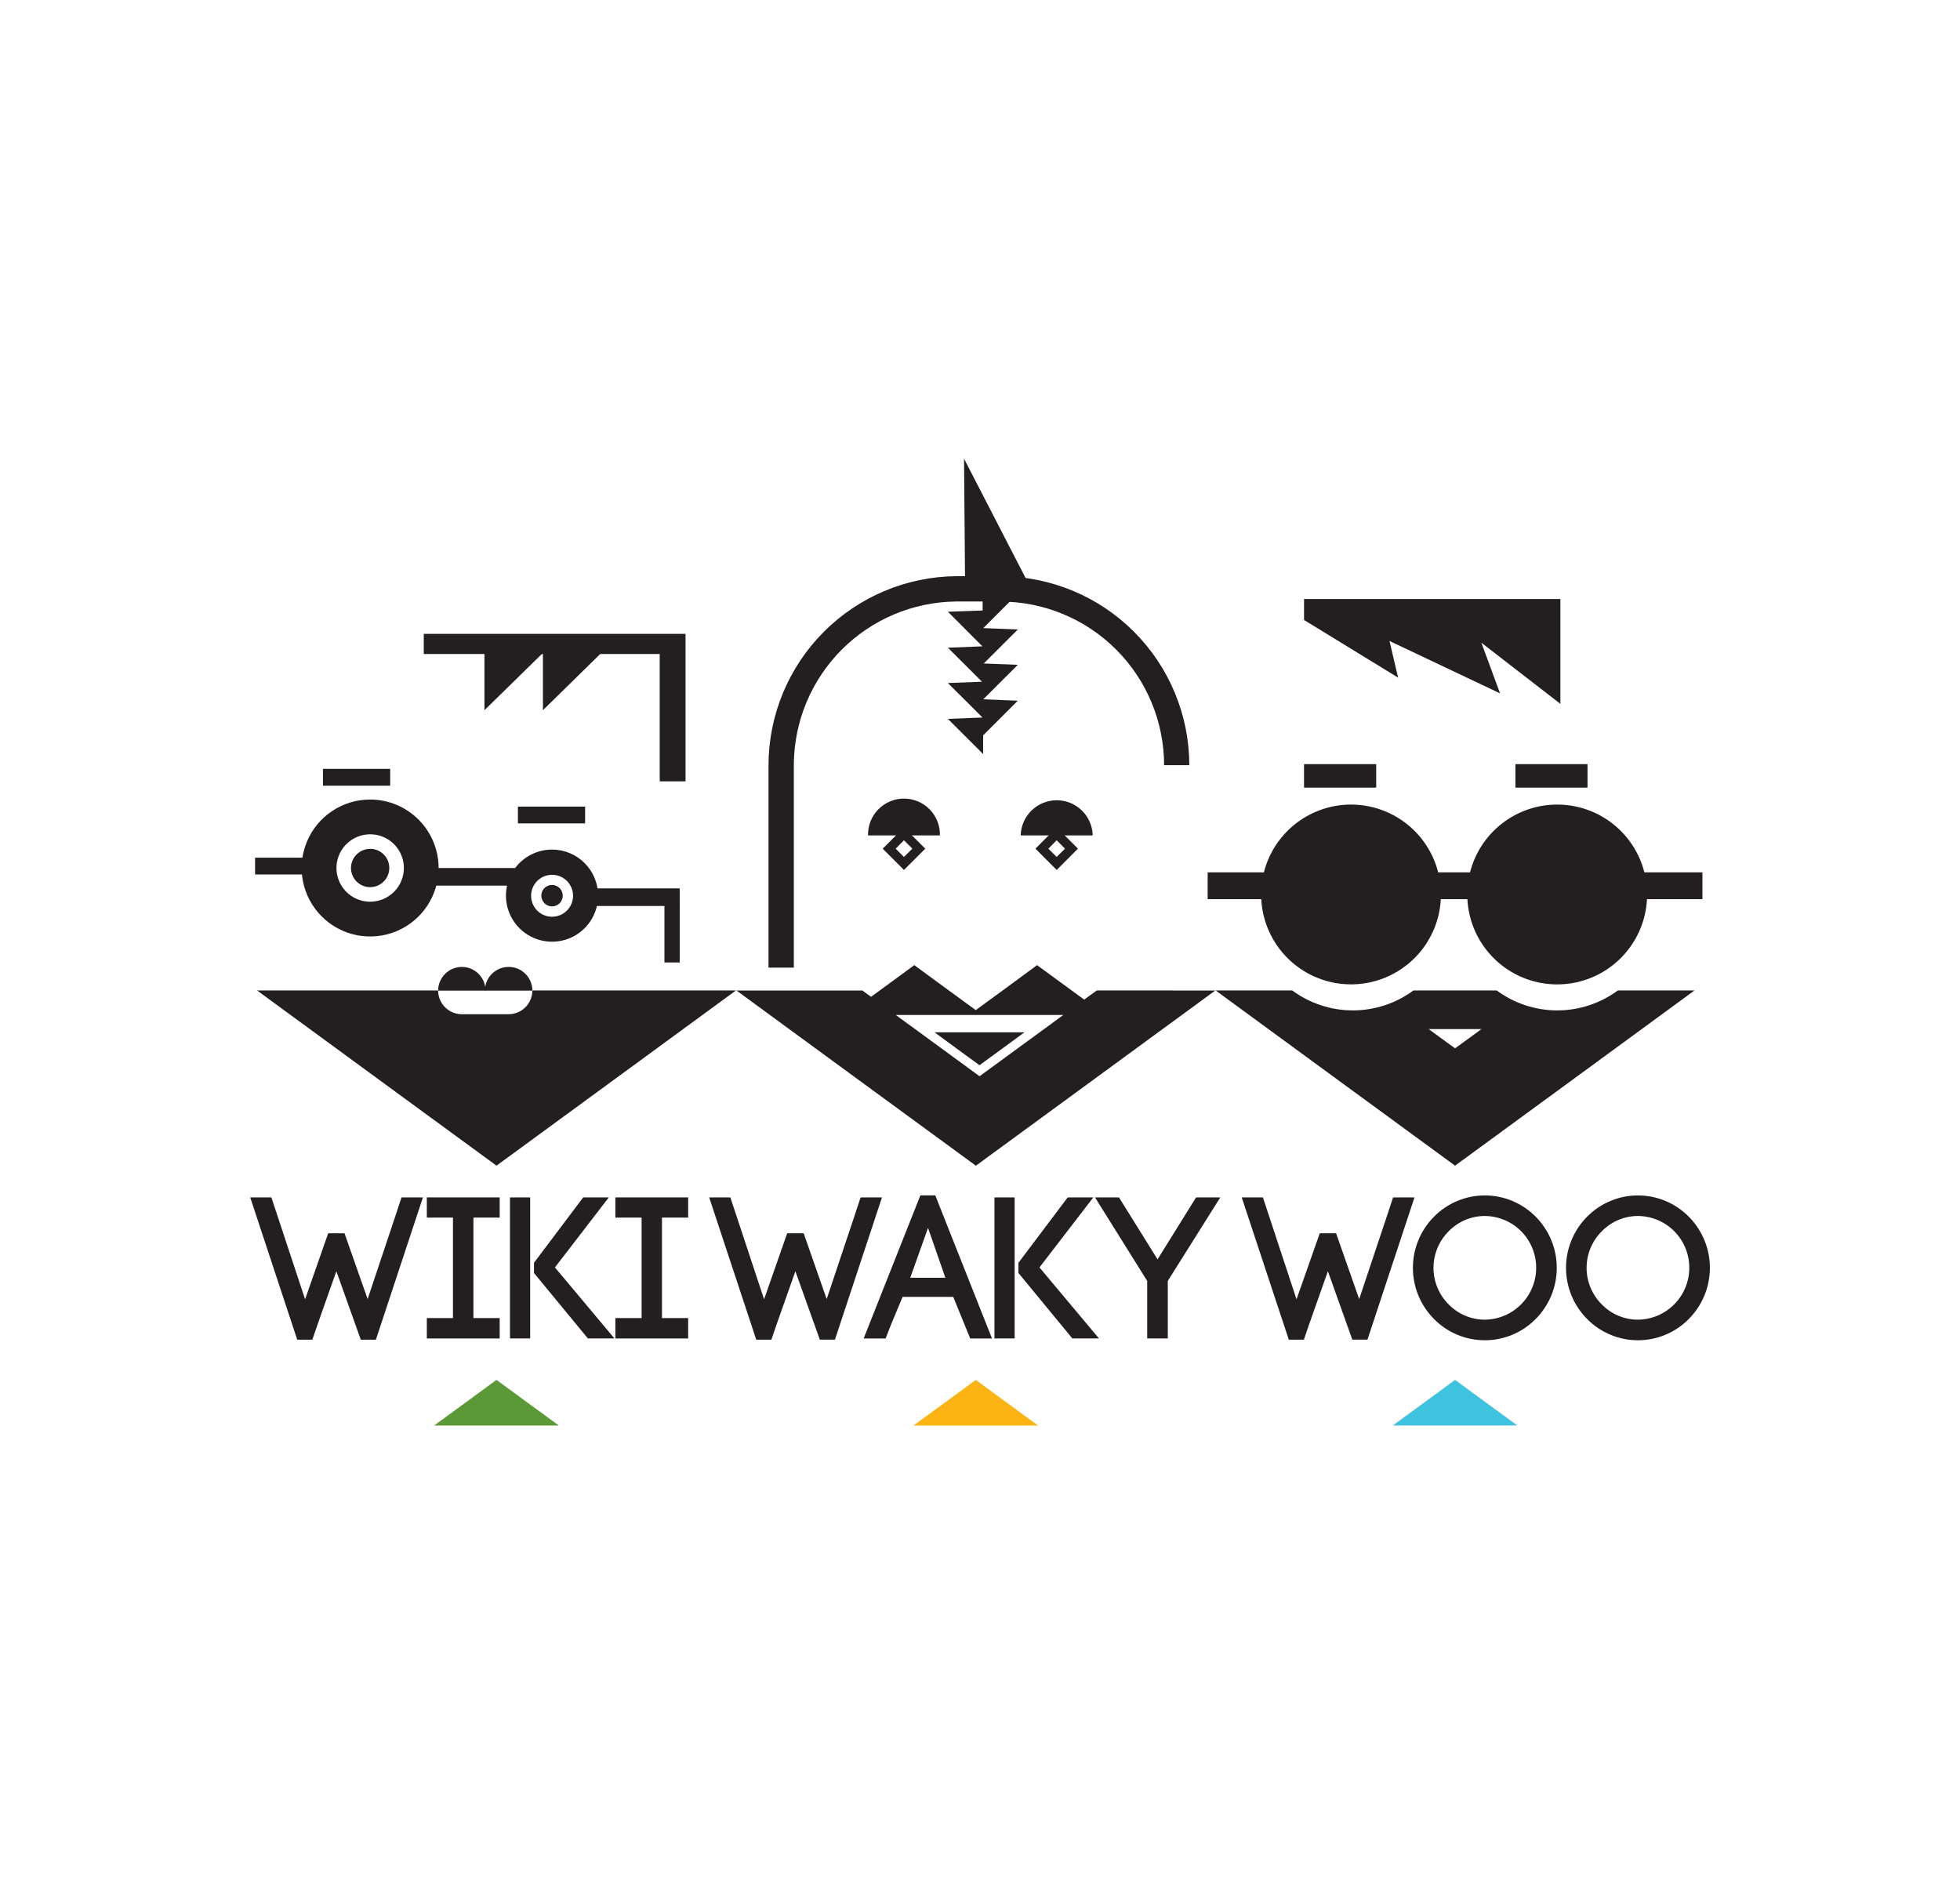 <?xml version="1.0" encoding="UTF-8"?>
<svg xmlns="http://www.w3.org/2000/svg" width="282" height="271" viewBox="0 0 282 271" fill="none">
  <rect width="282" height="271" fill="white"></rect>
  <g clip-path="url(#clip0_24_1044)">
    <path d="M79.431 122.245C78.12 122.244 76.837 122.632 75.746 123.359C74.655 124.087 73.805 125.122 73.302 126.333C72.799 127.544 72.667 128.878 72.922 130.164C73.177 131.45 73.808 132.632 74.735 133.56C75.662 134.487 76.843 135.119 78.129 135.376C79.415 135.632 80.749 135.501 81.96 134.999C83.172 134.498 84.208 133.648 84.936 132.558C85.665 131.468 86.054 130.186 86.054 128.874C86.054 127.117 85.356 125.432 84.115 124.189C82.873 122.946 81.188 122.247 79.431 122.245ZM79.431 131.914C78.833 131.914 78.249 131.737 77.752 131.405C77.255 131.073 76.868 130.601 76.639 130.049C76.411 129.497 76.351 128.889 76.467 128.303C76.584 127.717 76.872 127.178 77.294 126.756C77.717 126.333 78.255 126.046 78.841 125.929C79.427 125.812 80.035 125.872 80.587 126.101C81.139 126.33 81.611 126.717 81.943 127.214C82.275 127.711 82.452 128.295 82.452 128.892C82.451 129.693 82.132 130.46 81.565 131.025C80.999 131.59 80.231 131.908 79.431 131.908V131.914Z" fill="#231F20"></path>
    <path d="M53.253 115.045C51.304 115.045 49.399 115.623 47.779 116.705C46.159 117.788 44.896 119.326 44.15 121.127C43.404 122.927 43.209 124.908 43.589 126.819C43.969 128.73 44.907 130.486 46.284 131.864C47.662 133.242 49.417 134.181 51.328 134.561C53.24 134.942 55.221 134.747 57.021 134.002C58.822 133.257 60.361 131.994 61.444 130.374C62.527 128.754 63.105 126.85 63.106 124.901C63.106 122.288 62.068 119.781 60.22 117.933C58.372 116.084 55.866 115.046 53.253 115.045ZM53.253 129.748C52.293 129.746 51.355 129.461 50.559 128.926C49.761 128.392 49.141 127.633 48.775 126.746C48.41 125.859 48.315 124.883 48.504 123.943C48.693 123.002 49.157 122.138 49.837 121.461C50.517 120.784 51.383 120.324 52.324 120.139C53.266 119.955 54.241 120.053 55.126 120.423C56.012 120.792 56.768 121.416 57.299 122.215C57.829 123.015 58.111 123.954 58.108 124.913C58.104 126.198 57.591 127.428 56.68 128.335C55.77 129.241 54.537 129.749 53.253 129.748Z" fill="#231F20"></path>
    <path d="M56.011 124.901C56.011 125.446 55.849 125.979 55.545 126.433C55.242 126.886 54.81 127.239 54.306 127.447C53.802 127.656 53.248 127.71 52.713 127.603C52.178 127.496 51.687 127.233 51.301 126.847C50.916 126.461 50.653 125.97 50.547 125.435C50.441 124.9 50.495 124.345 50.704 123.841C50.913 123.338 51.267 122.907 51.721 122.604C52.174 122.301 52.707 122.139 53.253 122.139C53.616 122.138 53.975 122.208 54.311 122.346C54.647 122.484 54.952 122.688 55.208 122.945C55.465 123.201 55.668 123.507 55.806 123.842C55.943 124.178 56.013 124.538 56.011 124.901Z" fill="#231F20"></path>
    <path d="M80.966 128.874C80.967 129.18 80.876 129.478 80.707 129.732C80.538 129.986 80.297 130.184 80.015 130.301C79.734 130.418 79.423 130.448 79.124 130.389C78.825 130.329 78.55 130.182 78.334 129.966C78.119 129.75 77.972 129.475 77.913 129.175C77.854 128.876 77.885 128.566 78.003 128.284C78.12 128.003 78.319 127.762 78.573 127.593C78.827 127.425 79.126 127.335 79.431 127.336C79.838 127.338 80.228 127.501 80.516 127.789C80.803 128.077 80.965 128.467 80.966 128.874Z" fill="#231F20"></path>
    <path d="M63.036 142.544C63.036 141.639 63.396 140.771 64.035 140.131C64.675 139.492 65.543 139.132 66.448 139.132C67.352 139.132 68.22 139.492 68.86 140.131C69.499 140.771 69.859 141.639 69.859 142.544" fill="#231F20"></path>
    <path d="M69.768 142.544C69.768 141.638 70.128 140.77 70.768 140.129C71.409 139.489 72.277 139.129 73.183 139.129C74.088 139.129 74.956 139.489 75.597 140.129C76.237 140.77 76.597 141.638 76.597 142.544" fill="#231F20"></path>
    <path d="M66.445 145.937C65.996 145.936 65.552 145.848 65.139 145.676C64.725 145.504 64.349 145.252 64.032 144.934C63.716 144.617 63.465 144.241 63.294 143.826C63.123 143.412 63.035 142.968 63.036 142.52H36.991L54.214 155.128L71.436 167.728L88.659 155.128L105.881 142.52H76.597C76.595 143.425 76.235 144.294 75.594 144.934C74.954 145.575 74.085 145.935 73.179 145.937" fill="#231F20"></path>
    <path d="M75.174 124.901H61.353V127.433H75.174V124.901Z" fill="#231F20"></path>
    <path d="M97.793 127.829H83.972V130.364H97.793V127.829Z" fill="#231F20"></path>
    <path d="M56.138 110.633H46.463V113.057H56.138V110.633Z" fill="#231F20"></path>
    <path d="M46.367 123.412H36.698V125.829H46.367V123.412Z" fill="#231F20"></path>
    <path d="M97.793 129.705H95.599V138.492H97.793V129.705Z" fill="#231F20"></path>
    <path d="M84.184 116.063H74.515V118.477H84.184V116.063Z" fill="#231F20"></path>
    <path d="M94.919 112.429H98.633V91.206H60.97V94.106H94.919V112.429Z" fill="#231F20"></path>
    <path d="M78.114 102.191L86.516 93.952H78.114V102.191Z" fill="#231F20"></path>
    <path d="M69.702 102.191L78.114 93.952H69.702V102.191Z" fill="#231F20"></path>
    <path d="M140.936 148.544H134.47L137.688 150.91L140.927 153.276L144.166 150.91L147.393 148.544H140.936Z" fill="#231F20"></path>
    <path d="M157.802 142.519L155.99 143.831L154.116 142.465L149.209 138.875L144.336 142.465L140.387 145.345L136.443 142.465L131.546 138.875L126.648 142.465L125.321 143.432L124.077 142.525H105.963L123.185 155.134L140.408 167.734L157.63 155.134L174.853 142.525L157.802 142.519ZM140.936 154.859L131.552 147.997L128.887 146.049H152.983L150.324 147.997L140.936 154.859Z" fill="#231F20"></path>
    <path d="M124.889 120.206C124.873 119.516 124.994 118.83 125.247 118.188C125.499 117.546 125.877 116.961 126.359 116.467C126.841 115.974 127.417 115.581 128.052 115.314C128.688 115.046 129.371 114.908 130.061 114.908C130.751 114.908 131.433 115.046 132.069 115.314C132.705 115.581 133.281 115.974 133.762 116.467C134.244 116.961 134.622 117.546 134.875 118.188C135.127 118.83 135.249 119.516 135.232 120.206" fill="#231F20"></path>
    <path d="M136.383 103.442L141.45 108.503V103.24L136.383 103.442Z" fill="#231F20"></path>
    <path d="M136.383 98.282L141.45 103.34V98.088L136.383 98.282Z" fill="#231F20"></path>
    <path d="M136.383 93.2L141.45 98.257V92.997L136.383 93.2Z" fill="#231F20"></path>
    <path d="M136.383 88.024L141.45 93.103V87.839L136.383 88.024Z" fill="#231F20"></path>
    <path d="M146.439 100.826L141.378 105.887V100.62L146.439 100.826Z" fill="#231F20"></path>
    <path d="M146.439 95.662L141.378 100.717V95.462L146.439 95.662Z" fill="#231F20"></path>
    <path d="M146.439 90.577L141.378 95.635V90.374L146.439 90.577Z" fill="#231F20"></path>
    <path d="M146.439 85.413L141.378 90.477V85.214L146.439 85.413Z" fill="#231F20"></path>
    <path d="M114.214 139.229H110.57V110.102C110.585 102.929 113.427 96.051 118.48 90.961C123.533 85.87 130.389 82.977 137.561 82.908H144.061V86.549H137.571C131.364 86.612 125.431 89.118 121.06 93.524C116.688 97.931 114.228 103.882 114.214 110.09V139.229Z" fill="#231F20"></path>
    <path d="M171.115 110.102H167.489C167.482 103.861 165 97.878 160.588 93.465C156.175 89.052 150.192 86.569 143.952 86.561V82.92C151.155 82.933 158.06 85.802 163.151 90.897C168.243 95.992 171.107 102.898 171.115 110.102Z" fill="#231F20"></path>
    <path d="M147.88 83.791L138.852 83.875L138.704 66L147.88 83.791Z" fill="#231F20"></path>
    <path d="M130.059 119.058L127.001 122.115L130.059 125.179L133.123 122.115L130.059 119.058ZM130.059 123.306L128.866 122.115L130.059 120.907L131.268 122.115L130.059 123.306Z" fill="#231F20"></path>
    <path d="M146.856 120.206C146.888 118.853 147.448 117.568 148.416 116.623C149.384 115.678 150.683 115.149 152.036 115.149C153.389 115.149 154.688 115.678 155.656 116.623C156.624 117.568 157.184 118.853 157.216 120.206" fill="#231F20"></path>
    <path d="M152.026 119.051L148.977 122.115L152.035 125.179L155.092 122.115L152.026 119.051ZM152.026 123.306L150.835 122.115L152.026 120.906L153.234 122.115L152.026 123.306Z" fill="#231F20"></path>
    <path d="M236.984 128.702C236.985 131.261 236.227 133.763 234.806 135.892C233.385 138.02 231.365 139.679 229.001 140.66C226.637 141.64 224.036 141.897 221.525 141.398C219.015 140.9 216.709 139.668 214.899 137.859C213.089 136.05 211.857 133.744 211.357 131.234C210.857 128.724 211.113 126.123 212.092 123.758C213.071 121.394 214.729 119.373 216.857 117.951C218.985 116.529 221.487 115.77 224.046 115.77C225.745 115.769 227.427 116.103 228.997 116.753C230.566 117.402 231.993 118.355 233.194 119.556C234.396 120.757 235.349 122.182 235.999 123.752C236.649 125.321 236.984 127.003 236.984 128.702Z" fill="#231F20"></path>
    <path d="M207.319 128.702C207.319 131.26 206.561 133.761 205.141 135.889C203.72 138.016 201.7 139.675 199.337 140.654C196.973 141.634 194.372 141.891 191.863 141.392C189.354 140.894 187.049 139.662 185.239 137.854C183.43 136.045 182.198 133.741 181.698 131.231C181.198 128.722 181.454 126.122 182.432 123.758C183.411 121.394 185.068 119.373 187.195 117.952C189.322 116.53 191.822 115.771 194.381 115.77C197.811 115.77 201.101 117.132 203.527 119.557C205.953 121.982 207.317 125.272 207.319 128.702Z" fill="#231F20"></path>
    <path d="M198.004 109.954H187.622V113.332H198.004V109.954Z" fill="#231F20"></path>
    <path d="M228.406 109.954H218.033V113.332H228.406V109.954Z" fill="#231F20"></path>
    <path d="M244.942 125.523H173.756V129.382H244.942V125.523Z" fill="#231F20"></path>
    <path d="M187.622 89.208L201.158 97.505L199.916 92.23L215.824 99.768L213.135 92.481L224.505 101.279V86.196H187.622V89.208Z" fill="#231F20"></path>
    <path d="M232.763 142.52C230.241 144.382 227.189 145.387 224.055 145.387C220.92 145.387 217.868 144.382 215.347 142.52H203.355C200.832 144.382 197.778 145.387 194.642 145.387C191.506 145.387 188.453 144.382 185.93 142.52H174.907L192.13 155.128L209.352 167.728L226.575 155.128L243.797 142.52H232.763ZM211.244 149.469L209.352 150.844L207.449 149.463L205.56 148.079H213.138L211.244 149.469Z" fill="#231F20"></path>
    <path d="M71.43 198.553L75.914 201.838L80.386 205.113H71.43H62.471L66.955 201.838L71.43 198.553Z" fill="#72BE44"></path>
    <path d="M71.43 198.553L75.914 201.838L80.386 205.113H71.43H62.471L66.955 201.838L71.43 198.553Z" fill="black" fill-opacity="0.2"></path>
    <path d="M48.394 182.923C47.234 186.247 45.977 189.688 44.941 192.764H42.762L36 172.296H39.046L43.895 186.957L47.219 177.46H49.569L52.893 186.926C54.492 182.092 56.262 176.91 57.77 172.296H60.849L54.084 192.764H51.908L48.394 182.923Z" fill="#231F20"></path>
    <path d="M71.892 175.2H68.115V189.658H71.892V192.592H61.411V189.658H65.172V175.2H61.411V172.296H71.892V175.2Z" fill="#231F20"></path>
    <path d="M76.28 172.296V192.589H73.376V172.296H76.28ZM76.829 181.702L83.906 172.296H87.592L79.842 182.37L88.405 192.589H84.583L76.829 183.174V181.702Z" fill="#231F20"></path>
    <path d="M99.013 175.2H95.242V189.658H99.013V192.592H88.538V189.658H92.312V175.2H88.538V172.296H99.013V175.2Z" fill="#231F20"></path>
    <path d="M140.39 198.556L144.87 201.838L149.351 205.122H140.39H131.425L135.915 201.838L140.39 198.556Z" fill="#FCB415"></path>
    <path d="M114.438 182.923C113.278 186.247 112.021 189.688 110.984 192.764H108.806L102.035 172.296H105.083L109.933 186.957L113.257 177.46H115.631L118.94 186.926C120.538 182.092 122.309 176.91 123.82 172.296H126.896L120.13 192.761H117.955L114.438 182.923Z" fill="#231F20"></path>
    <path d="M137.151 186.612H129.863C129.077 188.47 128.05 190.909 127.424 192.592H124.261L132.419 172.006H134.567L142.725 192.592H139.589L137.151 186.612ZM130.966 183.854H136.018L133.522 176.684L130.966 183.854Z" fill="#231F20"></path>
    <path d="M145.983 172.296V192.589H143.079V172.296H145.983ZM146.532 181.702L153.618 172.296H157.304L149.554 182.37L158.117 192.589H154.286L146.532 183.174V181.702Z" fill="#231F20"></path>
    <path d="M160.999 172.296L166.544 181.21L172.088 172.296H175.572L168.018 184.313V192.589H165.057V184.316L157.546 172.296H160.999Z" fill="#231F20"></path>
    <path d="M209.352 198.553L213.833 201.838L218.317 205.113H209.352H200.391L204.871 201.838L209.352 198.553Z" fill="#3FC3DF"></path>
    <path d="M191.054 182.923C189.894 186.247 188.637 189.688 187.598 192.764H185.428L178.657 172.296H181.706L186.54 186.957L189.882 177.46H192.233L195.556 186.926C197.152 182.092 198.922 176.91 200.433 172.296H203.512L196.747 192.761H194.568L191.054 182.923Z" fill="#231F20"></path>
    <path d="M206.304 175.085C207.26 174.111 208.401 173.338 209.659 172.81C210.918 172.282 212.269 172.01 213.634 172.01C214.999 172.01 216.35 172.282 217.608 172.81C218.867 173.338 220.008 174.111 220.964 175.085C222.899 177.04 223.985 179.68 223.985 182.431C223.985 185.181 222.899 187.821 220.964 189.776C220.008 190.75 218.867 191.523 217.608 192.051C216.35 192.579 214.999 192.851 213.634 192.851C212.269 192.851 210.918 192.579 209.659 192.051C208.401 191.523 207.26 190.75 206.304 189.776C204.369 187.82 203.285 185.181 203.285 182.431C203.285 179.68 204.369 177.041 206.304 175.085ZM218.876 177.176C217.485 175.775 215.596 174.981 213.622 174.967C212.652 174.971 211.693 175.168 210.8 175.548C209.908 175.927 209.1 176.481 208.425 177.176C207.734 177.866 207.186 178.685 206.813 179.587C206.439 180.488 206.247 181.455 206.247 182.431C206.247 183.406 206.439 184.373 206.813 185.274C207.186 186.176 207.734 186.995 208.425 187.685C209.1 188.38 209.908 188.933 210.801 189.312C211.693 189.691 212.652 189.887 213.622 189.891C215.089 189.877 216.519 189.432 217.735 188.61C218.95 187.789 219.897 186.628 220.457 185.273C221.018 183.917 221.167 182.426 220.885 180.986C220.604 179.547 219.905 178.221 218.876 177.176Z" fill="#231F20"></path>
    <path d="M228.333 175.085C229.29 174.111 230.43 173.338 231.689 172.81C232.947 172.282 234.299 172.01 235.663 172.01C237.028 172.01 238.38 172.282 239.638 172.81C240.897 173.338 242.037 174.111 242.994 175.085C244.929 177.04 246.015 179.68 246.015 182.431C246.015 185.181 244.929 187.821 242.994 189.776C242.037 190.75 240.897 191.523 239.638 192.051C238.38 192.579 237.028 192.851 235.663 192.851C234.299 192.851 232.947 192.579 231.689 192.051C230.43 191.523 229.29 190.75 228.333 189.776C226.399 187.82 225.314 185.181 225.314 182.431C225.314 179.68 226.399 177.041 228.333 175.085ZM240.906 177.176C239.515 175.775 237.626 174.981 235.651 174.967C234.682 174.971 233.723 175.168 232.83 175.548C231.938 175.927 231.13 176.481 230.454 177.176C229.764 177.866 229.216 178.685 228.842 179.587C228.469 180.488 228.276 181.455 228.276 182.431C228.276 183.406 228.469 184.373 228.842 185.274C229.216 186.176 229.764 186.995 230.454 187.685C231.13 188.38 231.938 188.933 232.83 189.312C233.723 189.691 234.682 189.887 235.651 189.891C237.118 189.877 238.549 189.432 239.764 188.61C240.98 187.789 241.927 186.628 242.487 185.273C243.047 183.917 243.196 182.426 242.915 180.986C242.634 179.547 241.935 178.221 240.906 177.176Z" fill="#231F20"></path>
  </g>
  <defs>
    <clipPath id="clip0_24_1044">
      <rect width="210" height="139.122" fill="white" transform="translate(36 66)"></rect>
    </clipPath>
  </defs>
</svg>
